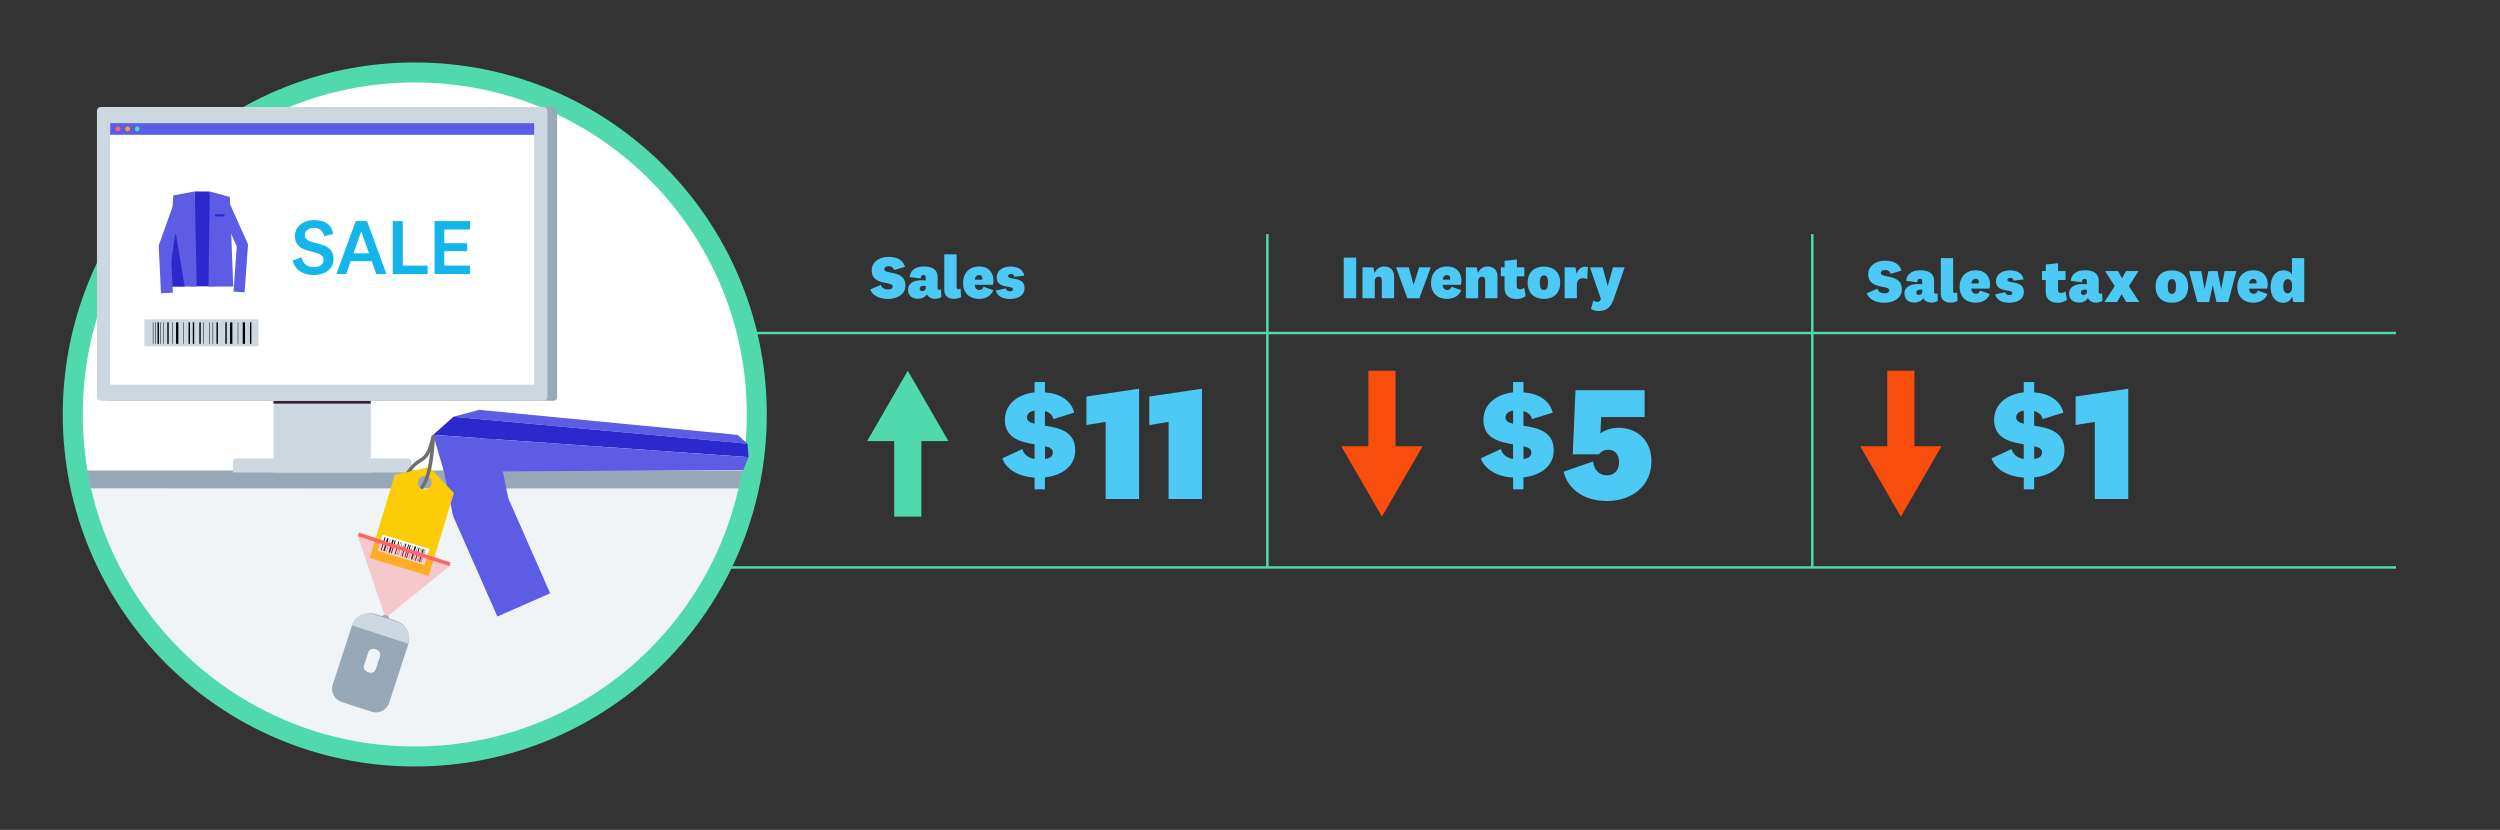 <svg xmlns="http://www.w3.org/2000/svg" viewBox="0 0 1440 478.02"><rect x="0" y="0" width="1440" height="478.02" fill="#333333" stroke="none"/><defs><style>.cls-1{isolation:isolate;}.cls-15,.cls-16,.cls-17,.cls-2,.cls-21,.cls-22,.cls-24,.cls-25,.cls-26,.cls-27,.cls-6{fill:none;}.cls-2,.cls-6{stroke:#51d9ae;}.cls-15,.cls-16,.cls-17,.cls-2,.cls-24,.cls-25,.cls-26,.cls-6{stroke-miterlimit:10;}.cls-2{stroke-width:1.42px;}.cls-3{fill:#fff;}.cls-4{fill:#99a8b7;}.cls-5{fill:#f1f4f6;}.cls-6{stroke-width:11.52px;}.cls-7{fill:#cdd7e0;}.cls-8{fill:#371f38;}.cls-9{fill:#9aa9b8;}.cls-10{fill:#ced8e1;}.cls-11{fill:#5c5ce6;}.cls-12,.cls-28,.cls-29{fill:#ff6469;}.cls-13{fill:#f8a900;}.cls-14{fill:#51daaf;}.cls-15,.cls-16,.cls-17,.cls-24,.cls-25,.cls-26{stroke:#000;}.cls-15{stroke-width:0.27px;}.cls-16{stroke-width:0.8px;}.cls-17{stroke-width:1.33px;}.cls-18{fill:#13b5ea;}.cls-19{fill:#2929cd;}.cls-20{fill:#5c5ce5;}.cls-21,.cls-22{stroke:#5c5ce5;}.cls-21,.cls-22,.cls-27{stroke-linejoin:round;}.cls-21{stroke-width:6.39px;}.cls-22{stroke-width:6.85px;}.cls-23{fill:#fdcc08;}.cls-24{stroke-width:0.17px;}.cls-25{stroke-width:0.51px;}.cls-26{stroke-width:0.85px;}.cls-27{stroke:#6e6f71;stroke-linecap:round;stroke-width:2.06px;}.cls-28{opacity:0.3;}.cls-29{mix-blend-mode:multiply;}.cls-30{fill:#51d9ae;}.cls-31{fill:#4cc9f5;}.cls-32{fill:#fa4e0e;}</style></defs><title>v1c2-what-happens US</title><g class="cls-1"><g id="titles"><line class="cls-2" x1="320.93" y1="191.82" x2="1380.08" y2="191.82"/><line class="cls-2" x1="730" y1="134.86" x2="730" y2="326.84"/><line class="cls-2" x1="1043.86" y1="134.86" x2="1043.86" y2="326.84"/><line class="cls-2" x1="320.93" y1="326.84" x2="1380.08" y2="326.84"/><circle class="cls-3" cx="238.91" cy="238.74" r="197"/><rect class="cls-4" x="48.51" y="271" width="382.71" height="10.37"/><path class="cls-5" d="M46.58,281.54c19.54,88.22,98.23,154.2,192.33,154.2,93.37,0,171.57-64.95,191.87-152.13l.41-1.87"/><circle class="cls-6" cx="238.91" cy="238.74" r="197"/><g id="Desktop"><rect class="cls-7" x="157.58" y="230.85" width="55.98" height="41.33"/><rect class="cls-8" x="157.58" y="230.85" width="55.98" height="1.65"/><rect class="cls-9" x="61.47" y="61.64" width="259.46" height="169.21" rx="2.17"/><rect class="cls-7" x="55.84" y="61.64" width="259.46" height="169.21" rx="2.17"/><rect class="cls-3" x="63.44" y="70.93" width="244.26" height="150.63"/><path class="cls-10" d="M136.41,264h98.32a2.24,2.24,0,0,1,2.24,2.24v5.9a0,0,0,0,1,0,0H134.17a0,0,0,0,1,0,0v-5.9A2.24,2.24,0,0,1,136.41,264Z"/><rect class="cls-11" x="63.44" y="70.93" width="244.26" height="6.71"/><path class="cls-12" d="M69.34,74.29A1.39,1.39,0,1,1,68,72.89a1.4,1.4,0,0,1,1.39,1.4"/><path class="cls-13" d="M74.9,74.29a1.39,1.39,0,1,1-1.39-1.4,1.4,1.4,0,0,1,1.39,1.4"/><path class="cls-14" d="M80.46,74.29a1.39,1.39,0,1,1-1.39-1.4,1.4,1.4,0,0,1,1.39,1.4"/></g><rect class="cls-7" x="83.16" y="183.96" width="65.73" height="15.49"/><line class="cls-15" x1="137.09" y1="185.67" x2="137.09" y2="198.05"/><line class="cls-16" x1="115.23" y1="185.67" x2="115.23" y2="198.05"/><line class="cls-17" x1="102.07" y1="185.67" x2="102.07" y2="198.05"/><line class="cls-16" x1="130.2" y1="185.67" x2="130.2" y2="198.05"/><line class="cls-15" x1="105.82" y1="185.67" x2="105.82" y2="198.05"/><line class="cls-15" x1="120.66" y1="185.67" x2="120.66" y2="198.05"/><line class="cls-15" x1="117.25" y1="185.67" x2="117.25" y2="198.05"/><line class="cls-15" x1="99.21" y1="185.67" x2="99.21" y2="198.05"/><line class="cls-15" x1="122.61" y1="185.67" x2="122.61" y2="198.05"/><line class="cls-15" x1="94.34" y1="185.67" x2="94.34" y2="198.05"/><line class="cls-16" x1="96.77" y1="185.67" x2="96.77" y2="198.05"/><line class="cls-15" x1="88.19" y1="185.67" x2="88.19" y2="198.05"/><line class="cls-15" x1="89.66" y1="185.67" x2="89.66" y2="198.05"/><line class="cls-16" x1="91.12" y1="185.67" x2="91.12" y2="198.05"/><line class="cls-15" x1="92.58" y1="185.67" x2="92.58" y2="198.05"/><line class="cls-16" x1="144.38" y1="185.67" x2="144.38" y2="198.05"/><line class="cls-17" x1="140.48" y1="185.67" x2="140.48" y2="198.05"/><line class="cls-17" x1="133.17" y1="185.67" x2="133.17" y2="198.05"/><line class="cls-16" x1="111.45" y1="185.67" x2="111.45" y2="198.05"/><line class="cls-16" x1="109.01" y1="185.67" x2="109.01" y2="198.05"/><line class="cls-16" x1="125.1" y1="185.67" x2="125.1" y2="198.05"/><path class="cls-18" d="M168.62,150.08l5.06-1.92c.59,3.61,3.52,5.71,7.08,5.71,3.1,0,5.61-1.37,5.61-4.29,0-6.67-16.48-2.19-16.48-13.6,0-5.66,4.93-9.18,11-9.18s10.13,2.51,11,7.94l-5.2,1.33a5.46,5.46,0,0,0-5.8-4.79c-3.24,0-5.29,1.73-5.29,4.24,0,6.71,16.52,2,16.52,13.74,0,5.93-5.25,9.13-11.41,9.13C174.32,158.39,169.76,155.28,168.62,150.08Z"/><path class="cls-18" d="M214.13,150.4H202l-2.6,7.44h-5.66l11.18-30.49h6.49l11.18,30.49h-5.84Zm-10.54-4.47h8.95l-4.43-12.55H208Z"/><path class="cls-18" d="M232,127.35V153h14.33v4.89H226.21V127.35Z"/><path class="cls-18" d="M270.73,157.84h-20.4V127.35h20.4v4.88H255.9v7.85h13.19v4.57H255.9V153h14.83Z"/><g id="Standing"><polygon class="cls-19" points="123.35 164.91 109.6 164.91 112.18 110.27 120.86 110.27 123.35 164.91"/><polygon class="cls-20" points="113.31 165.03 96.52 165.03 99.83 112.54 112.18 110.27 113.31 165.03"/><polygon class="cls-19" points="106.36 165.03 96.52 165.03 101.12 133.45 106.36 165.03"/><polygon class="cls-20" points="120.06 165.03 134.34 165.03 132.38 113.43 120.86 110.3 120.06 165.03"/><polyline class="cls-21" points="128.13 115.73 139.64 141.32 137.69 168.16"/><rect class="cls-19" x="123.81" y="123.42" width="5.5" height="1.23"/><polyline class="cls-22" points="104.79 114.23 94.86 141.96 96.15 168.73"/></g><g id="Standing-2" data-name="Standing"><path class="cls-20" d="M286.48,355.11l-24.86-56.49a16.2,16.2,0,0,1-1.07-3.38l-7.62-37.44,32.54-6.63,7.27,35.7,24.14,54.86Z"/><polygon class="cls-20" points="430.56 255.57 424.86 250.49 275.94 236.07 261.16 240.06 430.56 255.57"/><polygon class="cls-19" points="430.56 255.57 431.19 263.32 249.5 250.49 261.16 240.06 430.56 255.57"/><polygon class="cls-20" points="431.19 263.32 428.07 270.75 255.77 271.74 249.5 250.49 431.19 263.32"/></g><path class="cls-23" d="M227.36,273.65l8-1.88s0,0,0,0l.2,0,4-.94v0l7.77-1.82.13.14L261.43,284l-14.49,47.76-34.07-10.34Zm18.76.8a1.84,1.84,0,0,0-.36-.15,3.9,3.9,0,0,0-4.89,2.62,3.73,3.73,0,0,0,.23,2.87s0,.07.07.1a2.15,2.15,0,0,0,.38.61,1.86,1.86,0,0,0,.36.38,3.28,3.28,0,0,0,.33.3.08.08,0,0,1,.06,0l.3.21a.64.64,0,0,0,.16.07,2.77,2.77,0,0,0,.73.31,3.91,3.91,0,0,0,2.63-7.36Z"/><rect class="cls-3" x="218.27" y="311.85" width="28.32" height="9.66" transform="translate(362.9 687.2) rotate(-163.12)"/><line class="cls-24" x1="224.83" y1="310.44" x2="222.59" y2="317.83"/><line class="cls-25" x1="233.85" y1="313.18" x2="231.61" y2="320.57"/><line class="cls-26" x1="239.28" y1="314.82" x2="237.03" y2="322.22"/><line class="cls-25" x1="227.67" y1="311.3" x2="225.43" y2="318.7"/><line class="cls-24" x1="237.73" y1="314.36" x2="235.49" y2="321.75"/><line class="cls-24" x1="231.61" y1="312.5" x2="229.37" y2="319.89"/><line class="cls-24" x1="233.01" y1="312.93" x2="230.77" y2="320.32"/><line class="cls-24" x1="240.45" y1="315.18" x2="238.21" y2="322.57"/><line class="cls-24" x1="230.8" y1="312.25" x2="228.56" y2="319.65"/><line class="cls-24" x1="242.46" y1="315.79" x2="240.22" y2="323.18"/><line class="cls-25" x1="241.46" y1="315.49" x2="239.22" y2="322.88"/><line class="cls-24" x1="245" y1="316.56" x2="242.75" y2="323.95"/><line class="cls-24" x1="244.39" y1="316.38" x2="242.15" y2="323.77"/><line class="cls-25" x1="243.79" y1="316.19" x2="241.55" y2="323.59"/><line class="cls-24" x1="243.19" y1="316.01" x2="240.94" y2="323.4"/><line class="cls-25" x1="221.83" y1="309.53" x2="219.58" y2="316.92"/><line class="cls-26" x1="223.43" y1="310.02" x2="221.19" y2="317.41"/><line class="cls-26" x1="226.45" y1="310.93" x2="224.21" y2="318.32"/><line class="cls-25" x1="235.41" y1="313.65" x2="233.16" y2="321.04"/><line class="cls-25" x1="236.41" y1="313.96" x2="234.17" y2="321.35"/><line class="cls-25" x1="229.78" y1="311.94" x2="227.54" y2="319.33"/><path class="cls-27" d="M249.51,251.55S249,275.37,242,282c0,0-13.6-.31-6.57-10.36S245.72,268.48,249.51,251.55Z"/><path class="cls-23" d="M227.35,273.63l12.26-2.89L237,276.79c-.32,1,3.66,2.23,4.14,3.12a3.89,3.89,0,0,0,2.32,1.9c2.08.63-1.13,5.32-3.29,5.27C233.38,286.92,227.35,273.63,227.35,273.63Z"/><polygon class="cls-28" points="206.08 308.83 258.92 326.12 222.02 355.96 206.08 308.83"/><circle class="cls-4" cx="221.73" cy="356.83" r="2.55"/><path class="cls-4" d="M207.67,354.62h12.11a10.91,10.91,0,0,1,10.91,10.91V400.8a8.06,8.06,0,0,1-8.06,8.06H204.55a8.06,8.06,0,0,1-8.06-8.06v-35a11.18,11.18,0,0,1,11.18-11.18Z" transform="matrix(0.95, 0.31, -0.31, 0.95, 129.27, -47.48)"/><path class="cls-7" d="M202.65,360.16a10,10,0,0,1,12.63-6.4l13.47,4.41a10,10,0,0,1,6.41,12.63"/><rect class="cls-5" x="210.71" y="373.73" width="7.11" height="13.77" rx="2.87" transform="translate(128.95 -47.75) rotate(18.11)"/><rect class="cls-29" x="205.04" y="315.34" width="55.6" height="2.19" transform="translate(355.76 689.57) rotate(-161.89)"/><polygon class="cls-30" points="522.88 213.53 499.49 254.04 515.07 254.04 515.07 297.57 530.7 297.57 530.7 254.04 546.28 254.04 522.88 213.53"/><path class="cls-31" d="M501.28,166.72l6.12-2.65c.38,1.78,2.2,2.69,4.09,2.69,1.47,0,2.7-.6,2.7-1.75,0-3.22-12.07-.28-12.07-9.2,0-5,4.47-7.84,9.65-7.84s8.43,2,9.48,5.74L515,155.53a3,3,0,0,0-3.19-2.17c-1.5,0-2.41.7-2.41,1.71,0,3.22,12.1.25,12.1,9.38,0,5.18-4.79,7.73-10,7.73S502.57,170.15,501.28,166.72Z"/><path class="cls-31" d="M540.06,165.88a1,1,0,0,0,1.05,1.12,1.3,1.3,0,0,0,.91-.38l.21,4.48a6.91,6.91,0,0,1-3.71,1,5.2,5.2,0,0,1-4-1.61,3.05,3.05,0,0,1-.66-1.08c-.73,1.64-2.73,2.66-5.11,2.66-3.46,0-5.7-1.89-5.7-5.22,0-3.53,3.15-5.42,7.73-5.42a23.74,23.74,0,0,1,2.45.14V159.9c0-.94-.45-1.47-1.33-1.47s-1.54.67-1.5,2l-6.41-.84c.28-3.67,3.19-6.09,8.19-6.09,5.63,0,7.91,2.45,7.91,6.2Zm-6.86-1.15a7.79,7.79,0,0,0-1.05-.1c-1.57,0-2.38.59-2.38,1.64a1.37,1.37,0,0,0,1.54,1.4,1.82,1.82,0,0,0,1.89-2.1Z"/><path class="cls-31" d="M553.56,171.1a7.82,7.82,0,0,1-4.27,1c-2.59,0-5.39-1.22-5.39-5.25V146.5H551v18.68c0,1,.42,1.44,1.09,1.44a1.94,1.94,0,0,0,1.22-.42Z"/><path class="cls-31" d="M566.47,165.15l5.63,2c-1.22,3.47-4.62,5-8.15,5-5.6,0-9.2-3.46-9.2-9.09,0-5.78,3.46-9.56,9.34-9.56,5.56,0,8.15,3.75,8.15,8.19a10.57,10.57,0,0,1-.31,2.35H561.5c0,1.92,1.15,3,2.59,3A2.33,2.33,0,0,0,566.47,165.15Zm-.74-4.06a2.62,2.62,0,0,0,.07-.77,1.76,1.76,0,0,0-1.82-1.89,2.48,2.48,0,0,0-2.41,2.66Z"/><path class="cls-31" d="M579.38,166.13a2.21,2.21,0,0,0,2.31,1.64c1.09,0,1.75-.38,1.75-1.19,0-2.41-9.34,0-9.34-6.78,0-4.13,3.67-6.27,8.08-6.27s7.21,2,7.8,5.25l-5.73.67a1.83,1.83,0,0,0-2-1.58c-1,0-1.57.46-1.57,1.19,0,2.45,9.44-.14,9.44,6.86,0,4.13-3.46,6.26-8.5,6.26-3.92,0-7.17-1.5-8-4.83Z"/><path class="cls-31" d="M1155,168.32a2.22,2.22,0,0,0,2.31,1.65c1.08,0,1.75-.39,1.75-1.19,0-2.42-9.35,0-9.35-6.79,0-4.13,3.68-6.26,8.09-6.26s7.2,2,7.8,5.25l-5.74.66a1.82,1.82,0,0,0-2-1.57c-1,0-1.58.45-1.58,1.18,0,2.45,9.45-.13,9.45,6.86,0,4.13-3.47,6.27-8.5,6.27-3.92,0-7.18-1.51-8-4.83Z"/><path class="cls-31" d="M595.92,281.84v-6.72c-9.06-.58-16.21-4.59-18.62-11.09l11.61-5.4c.66,3,3.28,5.11,7,5.76v-8.46c-7.81-1.32-17.09-3.36-17.09-14.09,0-9.2,7.67-14.82,17.09-15.84v-5.92h6V226c8.76.65,15,4.67,16.86,11.68l-12,3.72c-.43-2.26-2.11-3.87-4.89-4.6v8.4c7.89,1.24,17.45,3.13,17.45,14.16,0,9.34-7.89,14.6-17.45,15.62v6.86Zm0-37.74v-7.59c-2.92.44-4.38,1.9-4.38,3.94S593.29,243.44,595.92,244.1Zm6,12.85v7.44c3.14-.43,4.53-1.75,4.53-3.94C606.43,258.55,604.6,257.6,601.9,257Z"/><path class="cls-31" d="M636.85,287.44V243l-11.08,1.79V228.4l30.32-4.5v63.54Z"/><path class="cls-31" d="M673.1,287.44V243L662,244.83V228.4l30.31-4.5v63.54Z"/><path class="cls-31" d="M871.54,281.84v-6.72c-9.06-.58-16.21-4.59-18.62-11.09l11.61-5.4c.65,3,3.28,5.11,7,5.76v-8.46c-7.82-1.32-17.09-3.36-17.09-14.09,0-9.2,7.67-14.82,17.09-15.84v-5.92h6V226c8.76.65,15,4.67,16.86,11.68l-12,3.72c-.44-2.26-2.11-3.87-4.89-4.6v8.4c7.89,1.24,17.45,3.13,17.45,14.16,0,9.34-7.89,14.6-17.45,15.62v6.86Zm0-37.74v-7.59c-2.92.44-4.38,1.9-4.38,3.94S868.91,243.44,871.54,244.1Zm6,12.85v7.44c3.14-.43,4.53-1.75,4.53-3.94C882.05,258.55,880.22,257.6,877.52,257Z"/><path class="cls-31" d="M907.49,224.74h39.8v15.49h-25l-.47,9.38a17.91,17.91,0,0,1,10.23-3.19c11.92,0,19.15,8.17,19.15,19.15,0,15.3-12.39,23-25.53,23-13.51,0-22.62-7-25-16.89l17-5.91c.38,4.88,3.57,8,7.89,8s7-2.81,7-7.69c0-4.23-2.44-7-6.2-7a6.35,6.35,0,0,0-5.35,2.63H905.9Z"/><polygon class="cls-32" points="1094.88 297.57 1118.28 257.06 1102.7 257.06 1102.7 213.53 1087.06 213.53 1087.06 257.06 1071.49 257.06 1094.88 297.57"/><polygon class="cls-32" points="796 297.57 819.4 257.06 803.82 257.06 803.82 213.53 788.18 213.53 788.18 257.06 772.61 257.06 796 297.57"/><path class="cls-31" d="M1165.7,281.84v-6.72c-9-.58-16.21-4.59-18.62-11.09l11.61-5.4c.66,3,3.29,5.11,7,5.76v-8.46c-7.81-1.32-17.08-3.36-17.08-14.09,0-9.2,7.66-14.82,17.08-15.84v-5.92h6V226c8.76.65,15,4.67,16.87,11.68l-12,3.72c-.44-2.26-2.12-3.87-4.9-4.6v8.4c7.89,1.24,17.45,3.13,17.45,14.16,0,9.34-7.88,14.6-17.45,15.62v6.86Zm0-37.74v-7.59c-2.92.44-4.38,1.9-4.38,3.94S1163.07,243.44,1165.7,244.1Zm6,12.85v7.44c3.14-.43,4.53-1.75,4.53-3.94C1176.21,258.55,1174.39,257.6,1171.68,257Z"/><path class="cls-31" d="M1206.63,287.44V243l-11.07,1.79V228.4l30.31-4.5v63.54Z"/><path class="cls-31" d="M781.15,148.39v23.37H774V148.39Z"/><path class="cls-31" d="M791.84,157.35a5.55,5.55,0,0,1,5.56-3.82c3.22,0,5.6,1.93,5.6,5.81v12.42h-7.07v-10c0-1.5-.42-2.38-1.79-2.38s-2.27.88-2.27,3.08v9.34H784.8V154H791Z"/><path class="cls-31" d="M814.27,164,817.42,154h6.68l-6.54,17.81h-6.9L804.12,154h7.35L814.2,164Z"/><path class="cls-31" d="M836,165.15l5.63,2c-1.22,3.47-4.62,5-8.15,5-5.6,0-9.2-3.46-9.2-9.09,0-5.78,3.46-9.56,9.34-9.56,5.56,0,8.15,3.75,8.15,8.19a10.57,10.57,0,0,1-.31,2.35H831c0,1.92,1.15,3,2.59,3A2.33,2.33,0,0,0,836,165.15Zm-.74-4.06a2.62,2.62,0,0,0,.07-.77,1.76,1.76,0,0,0-1.82-1.89,2.48,2.48,0,0,0-2.41,2.66Z"/><path class="cls-31" d="M851.38,157.35a5.55,5.55,0,0,1,5.56-3.82c3.22,0,5.6,1.93,5.6,5.81v12.42h-7.07v-10c0-1.5-.42-2.38-1.79-2.38s-2.27.88-2.27,3.08v9.34h-7.07V154h6.2Z"/><path class="cls-31" d="M878.79,170.5a8.2,8.2,0,0,1-5.32,1.68c-4,0-6.86-1.92-6.86-6.47V159.1h-2.13V154h2.16v-3.78l7.07-.76V154H878v5.15h-4.34v5.6c0,1.29.59,1.85,1.71,1.85a4.3,4.3,0,0,0,2.59-.91Z"/><path class="cls-31" d="M889.31,172.18c-5.6,0-9.38-3.36-9.38-9.34s3.78-9.31,9.38-9.31,9.37,3.36,9.37,9.31S894.9,172.18,889.31,172.18Zm0-13.57c-1.72,0-2.38,1.54-2.38,4.23s.66,4.23,2.38,4.23,2.37-1.5,2.37-4.23S891,158.61,889.31,158.61Z"/><path class="cls-31" d="M914.27,160.81a6.26,6.26,0,0,0-2.56-.52c-1.82,0-3.43,1-3.43,3.64v7.83h-7.06V154h6.23l.77,3.85c.69-3,3-4.72,6.4-4.09Z"/><path class="cls-31" d="M929.08,154h6.72l-6.19,18c-1.72,4.87-4.27,7.14-8.64,7.14a8.23,8.23,0,0,1-4.55-1.19l1.33-4.93a3.57,3.57,0,0,0,2.31.87c.94,0,1.57-.42,2.06-1.71l-6.3-18.2h7.32L926,164.73h.07Z"/><path class="cls-31" d="M1075.28,168.92l6.12-2.66c.39,1.78,2.21,2.69,4.1,2.69,1.47,0,2.69-.59,2.69-1.75,0-3.22-12.07-.28-12.07-9.2,0-5,4.48-7.84,9.66-7.84s8.43,2,9.48,5.74l-6.3,1.82a3,3,0,0,0-3.18-2.17c-1.51,0-2.42.7-2.42,1.72,0,3.22,12.11.24,12.11,9.37,0,5.18-4.8,7.74-10,7.74S1076.57,172.35,1075.28,168.92Z"/><path class="cls-31" d="M1114.06,168.08a1,1,0,0,0,1,1.12,1.25,1.25,0,0,0,.91-.39l.21,4.48a6.88,6.88,0,0,1-3.71,1,5.21,5.21,0,0,1-4-1.61,3.21,3.21,0,0,1-.67-1.09c-.73,1.65-2.73,2.66-5.11,2.66-3.46,0-5.7-1.89-5.7-5.21,0-3.54,3.15-5.43,7.73-5.43a23.74,23.74,0,0,1,2.45.14v-1.68c0-.94-.45-1.46-1.33-1.46s-1.54.66-1.5,2l-6.4-.84c.28-3.68,3.18-6.09,8.18-6.09,5.64,0,7.91,2.45,7.91,6.19Zm-6.86-1.16a7.79,7.79,0,0,0-1-.1c-1.57,0-2.38.59-2.38,1.64a1.37,1.37,0,0,0,1.54,1.4c1,0,1.89-.52,1.89-2.1Z"/><path class="cls-31" d="M1127.56,173.29a7.71,7.71,0,0,1-4.26,1c-2.59,0-5.39-1.23-5.39-5.25V148.69H1125v18.69c0,1.05.42,1.43,1.09,1.43a1.88,1.88,0,0,0,1.22-.42Z"/><path class="cls-31" d="M1140.47,167.34l5.63,2c-1.22,3.46-4.62,5-8.15,5-5.6,0-9.2-3.47-9.2-9.1s3.46-9.55,9.34-9.55c5.56,0,8.15,3.74,8.15,8.18a10.57,10.57,0,0,1-.31,2.35H1135.5c0,1.92,1.16,3,2.59,3A2.33,2.33,0,0,0,1140.47,167.34Zm-.73-4.06a2.62,2.62,0,0,0,.07-.77,1.76,1.76,0,0,0-1.82-1.88,2.48,2.48,0,0,0-2.42,2.65Z"/><path class="cls-31" d="M1190.52,172.7a8.2,8.2,0,0,1-5.32,1.68c-4,0-6.85-1.93-6.85-6.48v-6.61h-2.14v-5.14h2.17v-3.78l7.07-.77v4.55h4.3v5.14h-4.34v5.6c0,1.29.6,1.85,1.72,1.85a4.35,4.35,0,0,0,2.59-.91Z"/><path class="cls-31" d="M1208.85,168.08a1,1,0,0,0,1.05,1.12,1.25,1.25,0,0,0,.91-.39l.21,4.48a6.88,6.88,0,0,1-3.71,1,5.21,5.21,0,0,1-4-1.61,3,3,0,0,1-.66-1.09c-.74,1.65-2.73,2.66-5.11,2.66-3.47,0-5.71-1.89-5.71-5.21,0-3.54,3.15-5.43,7.74-5.43a23.91,23.91,0,0,1,2.45.14v-1.68c0-.94-.46-1.46-1.33-1.46s-1.54.66-1.51,2l-6.4-.84c.28-3.68,3.18-6.09,8.19-6.09,5.63,0,7.9,2.45,7.9,6.19Zm-6.85-1.16a8,8,0,0,0-1-.1c-1.58,0-2.38.59-2.38,1.64a1.37,1.37,0,0,0,1.54,1.4,1.82,1.82,0,0,0,1.89-2.1Z"/><path class="cls-31" d="M1222.08,169.58H1222l-2.55,4.38h-7.28l5.88-9.17-5.5-8.64h7.49l2.21,4.16h.06l2.24-4.16h7.25l-5.57,8.64,6,9.17h-7.49Z"/><path class="cls-31" d="M1251,174.38c-5.6,0-9.37-3.36-9.37-9.35s3.77-9.3,9.37-9.3,9.38,3.36,9.38,9.3S1256.64,174.38,1251,174.38Zm0-13.58c-1.71,0-2.38,1.54-2.38,4.23s.67,4.24,2.38,4.24,2.38-1.51,2.38-4.24S1252.76,160.8,1251,160.8Z"/><path class="cls-31" d="M1277.26,156.15l2.14,10.32h.07l1.92-10.32h6.79L1283.42,174h-6.75l-2.07-9.59h-.07l-2.09,9.59h-6.76l-4.76-17.81h7l1.92,10.32h.07l2.14-10.32Z"/><path class="cls-31" d="M1300.43,167.34l5.63,2c-1.23,3.46-4.62,5-8.15,5-5.6,0-9.2-3.47-9.2-9.1s3.46-9.55,9.34-9.55c5.56,0,8.15,3.74,8.15,8.18a10,10,0,0,1-.32,2.35h-10.42c0,1.92,1.15,3,2.59,3A2.33,2.33,0,0,0,1300.43,167.34Zm-.74-4.06a2.62,2.62,0,0,0,.07-.77,1.76,1.76,0,0,0-1.82-1.88,2.47,2.47,0,0,0-2.41,2.65Z"/><path class="cls-31" d="M1320.2,170.74a5.06,5.06,0,0,1-5.21,3.64c-4,0-7.1-3.4-7.1-8.89,0-6.33,3.11-9.76,7.45-9.76,2.38,0,4.13.94,4.83,2.66v-9.7h7.07V174H1321Zm0-6.83c0-2-1.05-3.11-2.38-3.11-1.79,0-2.66,1.58-2.66,4.37,0,2.45,1,3.78,2.52,3.78s2.52-1.26,2.52-3.43Z"/></g></g></svg>